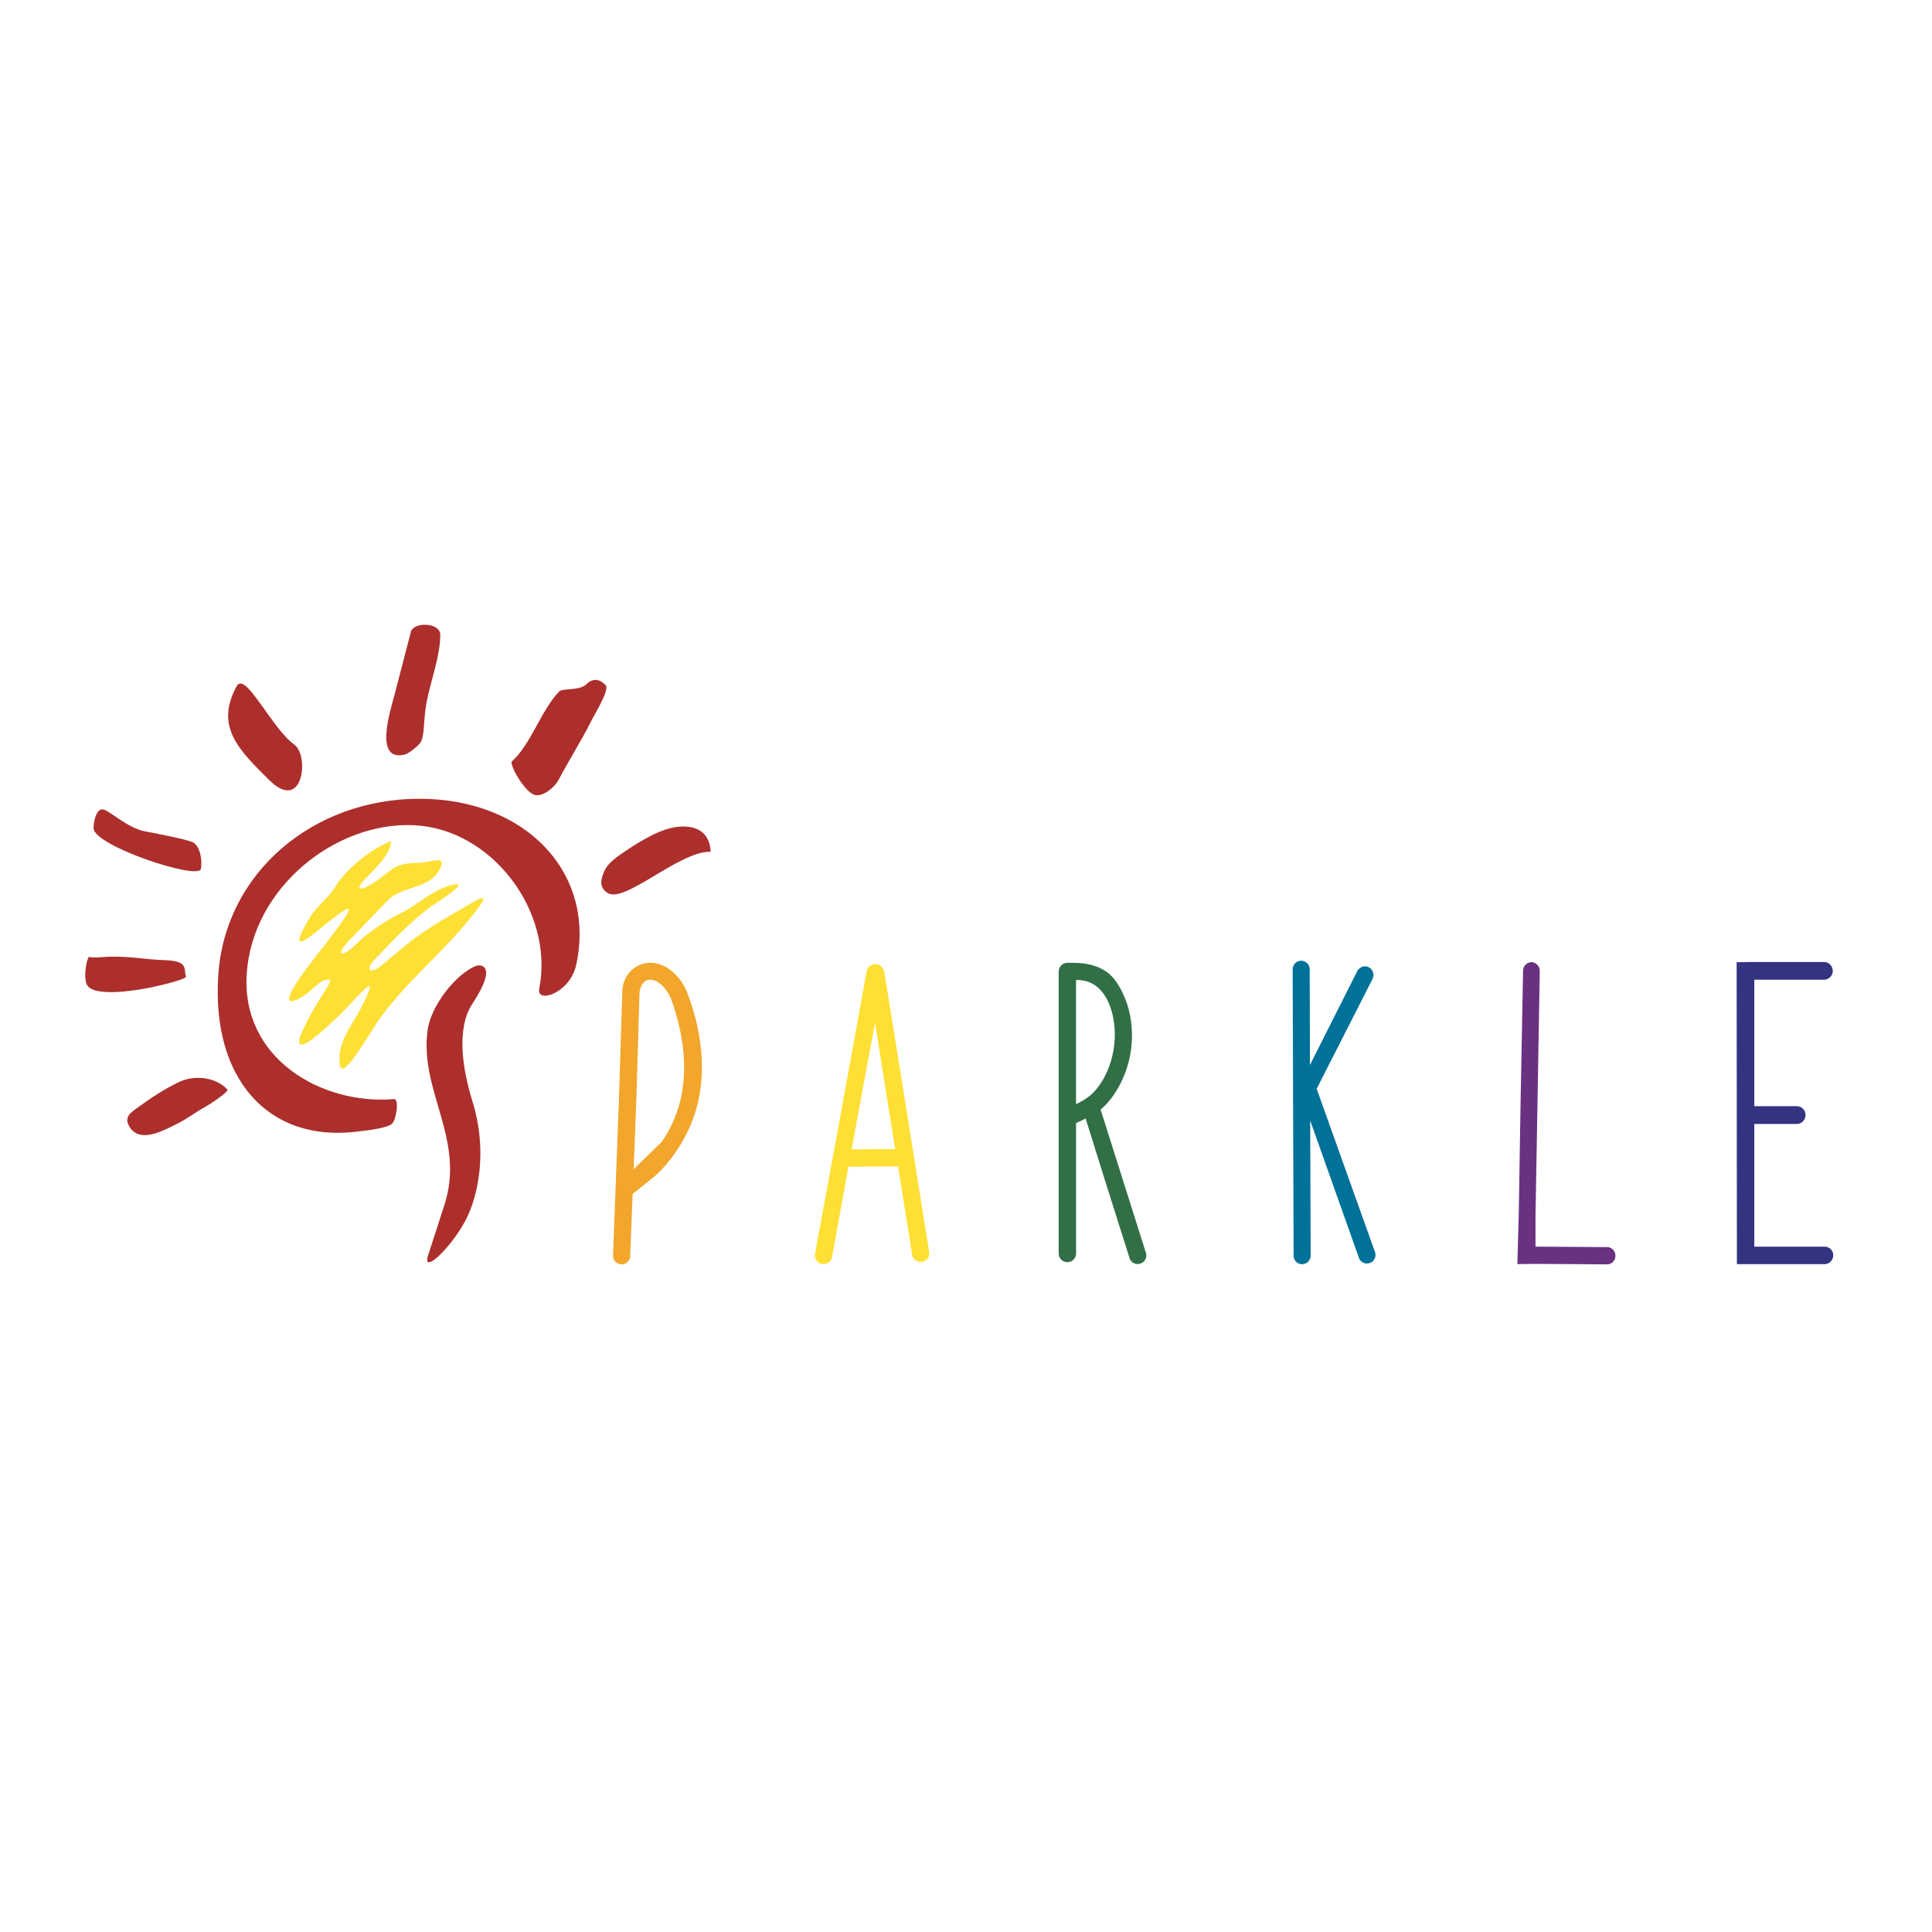 <?xml version="1.0" encoding="utf-8"?>
<!-- Generator: Adobe Illustrator 13.0.0, SVG Export Plug-In . SVG Version: 6.00 Build 14948)  -->
<!DOCTYPE svg PUBLIC "-//W3C//DTD SVG 1.0//EN" "http://www.w3.org/TR/2001/REC-SVG-20010904/DTD/svg10.dtd">
<svg version="1.0" id="Layer_1" xmlns="http://www.w3.org/2000/svg" xmlns:xlink="http://www.w3.org/1999/xlink" x="0px" y="0px"
	 width="192.756px" height="192.756px" viewBox="0 0 192.756 192.756" enable-background="new 0 0 192.756 192.756"
	 xml:space="preserve">
<g>
	<polygon fill-rule="evenodd" clip-rule="evenodd" fill="#FFFFFF" points="0,0 192.756,0 192.756,192.756 0,192.756 0,0 	"/>
	<path fill-rule="evenodd" clip-rule="evenodd" fill="#F2A62C" d="M61.162,125.241l0.587-15.484l0.342-11.008
		c0.147-1.932,1.981-3.179,3.791-2.519c1.248,0.441,2.251,1.639,2.715,2.886c1.615,4.281,2.104,9.075,0.196,13.381
		c-0.783,1.736-1.884,3.351-3.254,4.672l-2.421,1.957l-0.245,6.188c0,0.465-0.416,0.856-0.881,0.832
		C61.504,126.122,61.137,125.73,61.162,125.241L61.162,125.241L61.162,125.241z M63.217,116.655l2.788-2.715
		c2.985-4.257,2.667-9.517,0.979-14.188c-0.269-0.807-1.272-2.2-2.349-1.98c-0.513,0.098-0.807,0.832-0.832,1.271l-0.318,10.787
		L63.217,116.655L63.217,116.655z"/>
	<path fill-rule="evenodd" clip-rule="evenodd" fill="#FEE035" d="M84.977,114.675l4.333-0.031l-0.472-2.939l-1.536-9.668
		l-1.718,9.275L84.977,114.675L84.977,114.675L84.977,114.675z M89.597,116.368c-0.049,0.002-0.098,0.005-0.171,0.009l-4.775,0.029
		l-1.635,9.003c-0.073,0.469-0.522,0.786-1.017,0.689c-0.469-0.073-0.762-0.523-0.688-0.993l2.592-14.098l2.567-14.121
		c0.098-0.471,0.548-0.764,1.017-0.691c0.273,0.06,0.503,0.243,0.613,0.482c0.079,0.094,0.134,0.214,0.142,0.36l2.328,14.501
		l2.116,13.264c0.122,0.459-0.122,0.938-0.581,1.059c-0.458,0.147-0.938-0.122-1.084-0.579L89.597,116.368L89.597,116.368z"/>
	<path fill-rule="evenodd" clip-rule="evenodd" fill="#6A3181" d="M153.624,96.867l-0.238,13.767l-0.19,10.761v2.981l7.143,0.049
		c0.477,0,0.834,0.387,0.834,0.872c0,0.484-0.382,0.849-0.834,0.849l-7.143-0.049l-1.809,0.024l0.143-5.139l0.166-10.373
		l0.262-13.767c0-0.46,0.381-0.848,0.857-0.848C153.267,96.019,153.624,96.407,153.624,96.867L153.624,96.867L153.624,96.867z"/>
	<path fill-rule="evenodd" clip-rule="evenodd" fill="#326F46" d="M107.358,97.773v12.401c0.856-0.44,1.517-0.832,2.153-1.663
		c1.614-2.079,2.128-5.211,1.369-7.73c-0.342-1.149-1.027-2.299-2.152-2.764C108.264,97.822,107.823,97.773,107.358,97.773
		L107.358,97.773L107.358,97.773z M109.805,110.688l2.251,7.118l2.274,7.191c0.146,0.44-0.098,0.93-0.562,1.077
		c-0.465,0.146-0.954-0.099-1.076-0.562l-2.274-7.192l-2.104-6.727c-0.27,0.146-0.538,0.269-0.807,0.392
		c-0.049,0.024-0.099,0.024-0.147,0.049v13.038c0,0.464-0.391,0.855-0.88,0.855c-0.465,0-0.856-0.392-0.856-0.855v-14.09V96.917
		c0-0.464,0.392-0.857,0.856-0.857c0.049,0,0.099,0,0.146,0c0,0,0,0,0.024,0c1.786-0.048,3.645,0.294,4.746,1.933
		c2.029,3.033,2.005,7.216,0.244,10.396c-0.465,0.832-1.003,1.591-1.712,2.202C109.878,110.64,109.854,110.64,109.805,110.688
		L109.805,110.688z"/>
	<path fill-rule="evenodd" clip-rule="evenodd" fill="#007198" d="M131.364,108.629l5.825,16.302
		c0.145,0.432-0.071,0.935-0.527,1.079c-0.432,0.168-0.935-0.072-1.079-0.504l-4.866-13.712l0.049,13.473
		c0,0.479-0.385,0.862-0.863,0.862c-0.456,0-0.84-0.383-0.84-0.839l-0.048-14.312l-0.048-14.263c0-0.48,0.384-0.863,0.839-0.863
		c0.479,0,0.863,0.383,0.863,0.838l0.024,9.565l4.723-9.373c0.215-0.408,0.719-0.6,1.15-0.384c0.407,0.216,0.575,0.72,0.383,1.15
		L131.364,108.629L131.364,108.629L131.364,108.629z"/>
	<path fill-rule="evenodd" clip-rule="evenodd" fill="#333382" d="M173.29,124.629l-0.024-27.131v-1.497l1.811-0.024h3.425h3.474
		c0.489,0,0.88,0.399,0.88,0.897c0,0.475-0.391,0.873-0.88,0.873h-3.474h-3.474v12.618h1.835h2.421c0.465,0,0.856,0.398,0.856,0.872
		c0,0.499-0.392,0.898-0.856,0.898h-2.421h-1.835v12.244l0,0h3.522h3.498c0.465,0,0.856,0.374,0.856,0.848
		c0,0.499-0.392,0.898-0.856,0.898h-3.498h-3.474h-1.786V124.629L173.29,124.629L173.29,124.629z"/>
	<path fill-rule="evenodd" clip-rule="evenodd" fill="#AC2F2C" d="M47.154,100.103c-1.695,2.544-0.969,6.683-0.027,9.75
		c1.453,4.591,0.753,9.181-0.699,11.939c-1.479,2.782-4.358,5.446-3.713,3.448l1.614-4.994c2.152-6.611-2.502-11.345-1.667-17.456
		c0.35-2.546,2.878-5.637,4.815-6.421C47.88,96.202,49.737,96.178,47.154,100.103L47.154,100.103L47.154,100.103z"/>
	<path fill-rule="evenodd" clip-rule="evenodd" fill="#AC2F2C" d="M23.619,68.449c-2.25,4.085,0.318,6.458,3.204,9.344
		c3.425,3.424,4.061-2.397,2.544-3.498C27.092,72.656,24.499,66.933,23.619,68.449L23.619,68.449L23.619,68.449z"/>
	<path fill-rule="evenodd" clip-rule="evenodd" fill="#AC2F2C" d="M40.992,63.052c0.239-1.028,2.934-0.979,2.934,0.293
		c0,2.08-0.954,4.599-1.359,6.678c-0.381,2.104-0.167,3.327-0.62,4.061c-0.12,0.22-1.121,1.101-1.575,1.199
		c-3.125,0.758-1.384-4.526-1.002-5.993L40.992,63.052L40.992,63.052L40.992,63.052z"/>
	<path fill-rule="evenodd" clip-rule="evenodd" fill="#AC2F2C" d="M51.029,76.008c1.957-1.737,2.96-5.186,4.77-7.021
		c0.342-0.342,2.03-0.048,2.715-0.733c0.709-0.686,1.394-0.44,1.908,0.098c0.465,0.465-1.248,3.131-1.541,3.792
		c-0.88,1.761-2.005,3.498-3.155,5.675c-0.367,0.685-1.517,1.712-2.373,1.492C52.473,79.09,51.029,76.767,51.029,76.008
		L51.029,76.008L51.029,76.008z"/>
	<path fill-rule="evenodd" clip-rule="evenodd" fill="#AC2F2C" d="M10.335,80.766c-0.685-0.171-1.003,1.101-1.003,1.859
		c0,1.761,10.494,5.234,10.714,4.061c0.147-0.783-0.049-2.373-0.905-2.691c-0.856-0.318-3.009-0.734-4.672-1.052
		C12.806,82.649,11.02,80.961,10.335,80.766L10.335,80.766L10.335,80.766z"/>
	<path fill-rule="evenodd" clip-rule="evenodd" fill="#AC2F2C" d="M16.422,95.796c2.442,0.063,1.891,0.914,2.127,1.623
		c0.047,0.095-0.268,0.236-0.646,0.362c-2.742,0.898-8.651,1.985-9.265,0.395c-0.331-0.867,0.031-2.475,0.22-2.71
		c0.615,0.142,1.402,0,1.954-0.016C12.987,95.387,14.484,95.733,16.422,95.796L16.422,95.796L16.422,95.796z"/>
	<path fill-rule="evenodd" clip-rule="evenodd" fill="#AC2F2C" d="M22.7,108.723c-1.101-1.248-3.302-1.542-4.917-0.734
		c-1.443,0.709-2.642,1.492-3.987,2.471c-0.758,0.538-1.468,0.979-0.88,1.957c1.076,1.761,3.546,0.293,4.892-0.367
		c0.759-0.367,2.08-1.321,2.618-1.59C20.841,110.239,22.725,109.016,22.7,108.723L22.7,108.723L22.7,108.723z"/>
	<path fill-rule="evenodd" clip-rule="evenodd" fill="#AC2F2C" d="M70.897,84.985c-0.074-2.226-1.835-2.789-3.743-2.421
		c-1.883,0.367-4.159,1.933-5.333,2.74c-1.174,0.855-1.492,1.321-1.761,2.25c-0.171,0.612-0.049,1.15,0.562,1.541
		C62.335,90.171,67.839,84.863,70.897,84.985L70.897,84.985L70.897,84.985z"/>
	<path fill-rule="evenodd" clip-rule="evenodd" fill="#AC2F2C" d="M57.492,96.251c-0.636,2.886-3.987,3.889-3.693,2.421
		c1.517-7.706-4.697-15.973-12.5-16.34c-7.804-0.367-16.121,6.213-16.683,14.824c-0.563,8.439,7.46,13.111,14.702,12.5
		c0.513-0.05,0.244,1.981-0.172,2.421c-0.391,0.465-2.471,0.71-3.62,0.832c-8.806,1.053-14.432-5.332-13.747-15.605
		c0.66-10.226,9.466-17.612,20.058-17.612C52.453,79.691,59.474,87.078,57.492,96.251L57.492,96.251L57.492,96.251z"/>
	<path fill-rule="evenodd" clip-rule="evenodd" fill="#FEE035" d="M39.007,83.912c-2.005,0.807-4.452,2.739-5.602,4.623
		c-0.611,1.002-1.859,1.957-2.422,2.887c-2.911,4.794,0.636,1.443,2.153,0.269c4.55-3.572-1.566,3.375-3.327,6.018
		c-2.348,3.448,0.195,2.006,1.223,1.076c1.028-0.954,1.223-0.979,1.639-1.052c0.93-0.122-0.88,1.614-2.446,5.015
		c-1.565,3.424,2.08,0.073,3.767-1.591c1.688-1.639,4.11-4.77,2.202-0.929c-0.93,1.907-2.593,3.693-2.299,5.968
		c0.22,1.908,3.009-3.253,4.158-4.794c2.886-3.89,6.434-6.604,9.32-10.372c1.884-2.396,0.245-1.247-1.174-0.44
		c-1.933,1.101-4.11,2.373-5.871,3.84l-2.348,1.957c-0.978,0.807-1.639,0.441-0.636-0.611c2.177-2.299,4.207-4.403,6.237-5.723
		c1.37-0.906,3.278-2.251,1.321-1.712c-1.761,0.489-3.4,2.005-4.623,2.617c-1.565,0.758-3.424,1.932-4.599,3.106
		c-1.565,1.565-2.324,1.321-0.856-0.22l3.767-3.914c1.542-1.639,4.281-1.149,5.309-3.253c0.734-1.492-0.905-0.587-2.227-0.587
		c-1.296,0-2.152,0.22-3.057,1.003c-2.031,1.688-3.987,2.373-1.811,0.22C37.711,86.382,39.056,85.012,39.007,83.912L39.007,83.912
		L39.007,83.912z"/>
</g>
</svg>

